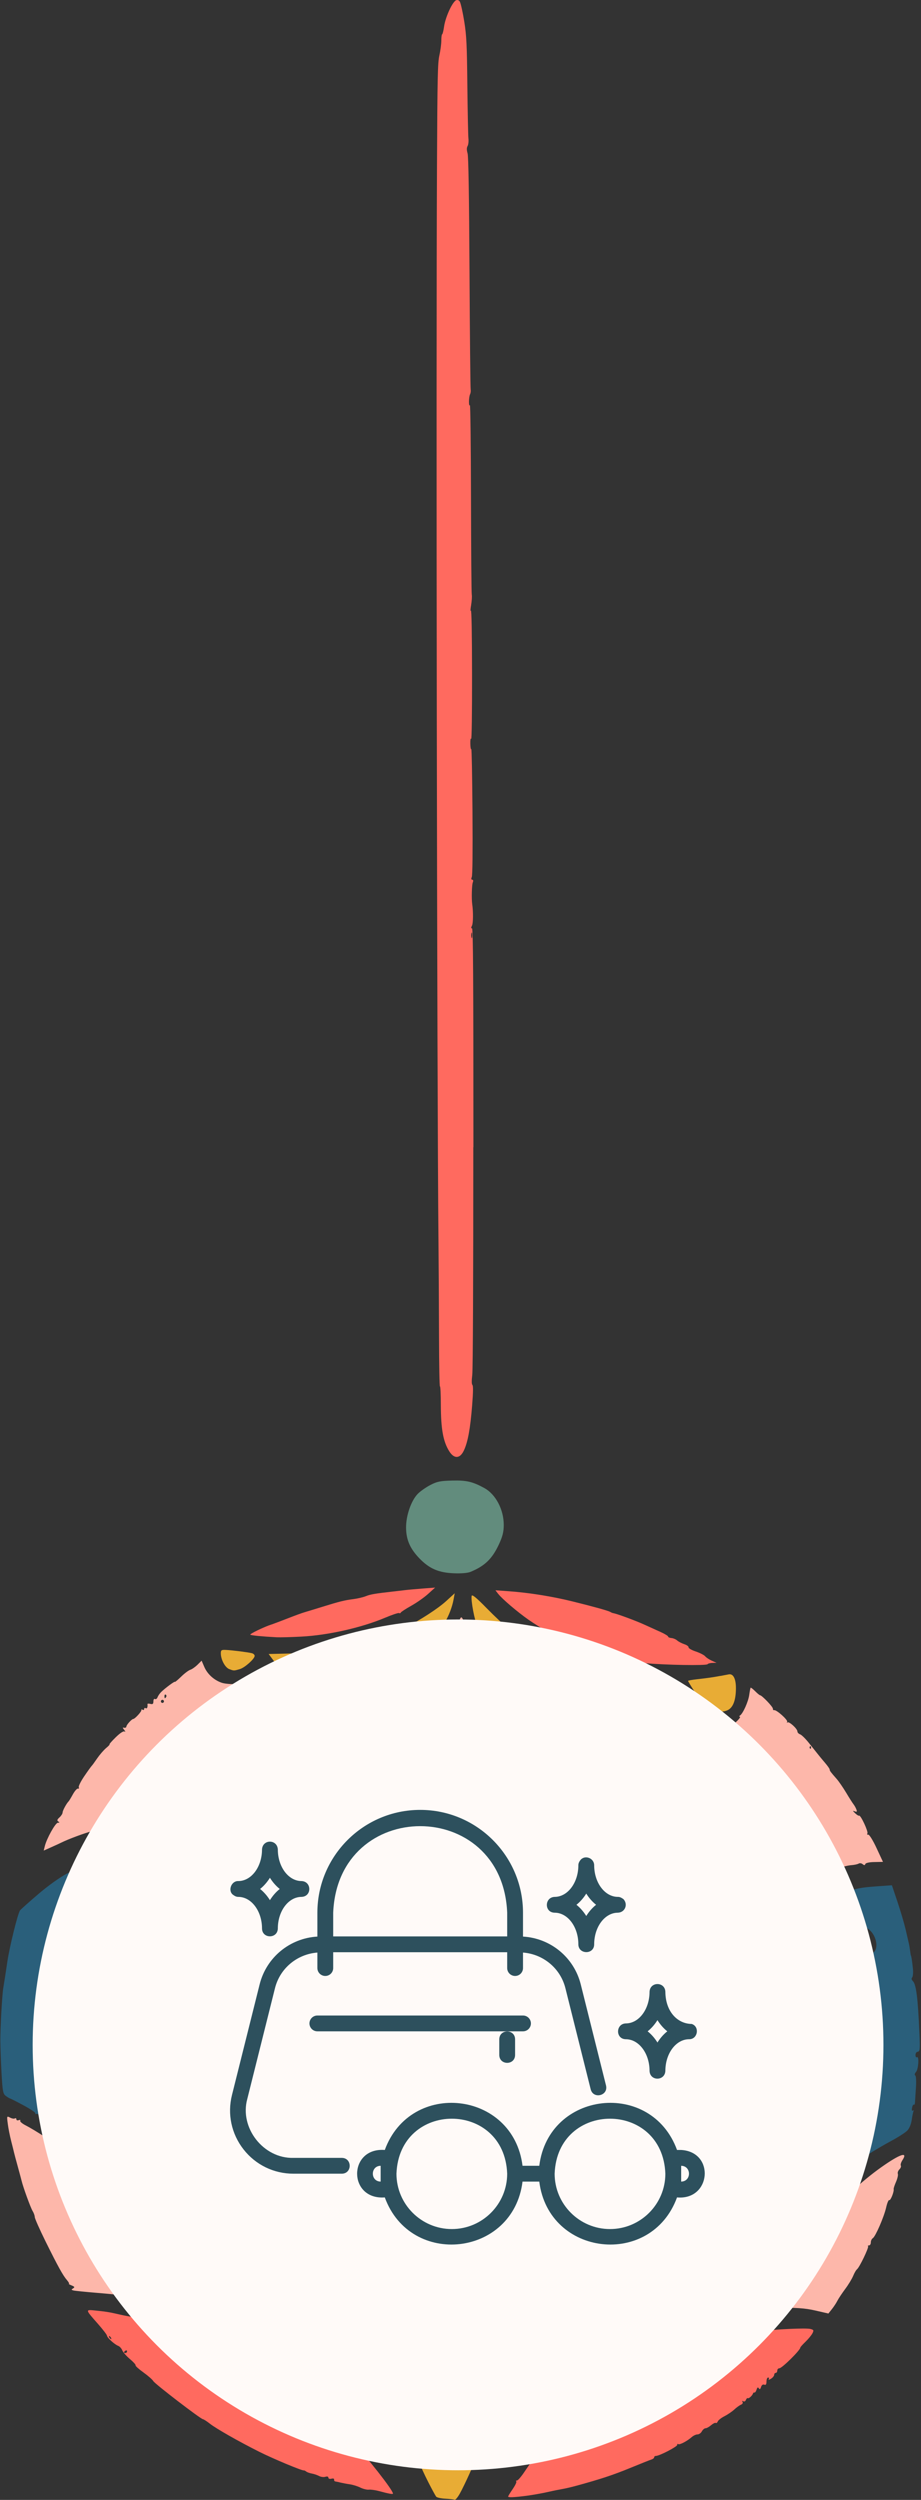 <svg xmlns="http://www.w3.org/2000/svg" width="98" height="266" viewBox="0 0 98 266" fill="none"><rect x="0" y="0" width="98" height="266" fill="#333333" stroke="none"/><g clip-path="url(#clip0_2165_1072)"><path d="M51.822 258.377C51.74 258.377 51.5 259.021 51.295 259.806C51.09 260.59 50.868 261.31 50.803 261.398C50.739 261.486 50.376 262.259 50.001 263.114C49.62 263.968 49.129 264.981 48.906 265.368C48.684 265.754 48.444 266.029 48.379 265.988C48.309 265.947 47.87 265.895 47.401 265.871C46.933 265.848 46.488 265.754 46.411 265.655C46.335 265.561 45.972 264.893 45.603 264.173C43.765 260.59 42.81 257.118 42.746 253.793C42.699 251.556 42.834 250.52 43.513 247.867C44.022 245.883 45.363 241.971 45.744 241.363C45.949 241.041 46.253 240.315 46.224 240.238C46.212 240.203 46.265 240.127 46.353 240.074C46.605 239.911 47.53 238.142 47.419 238.031C47.36 237.973 47.395 237.932 47.495 237.932C47.594 237.932 47.735 237.738 47.817 237.504C47.946 237.124 48.08 237.381 48.971 239.67C50.312 243.113 50.534 243.757 51.12 245.783C52.209 249.571 52.584 254.027 52.051 256.802C51.916 257.51 51.84 258.154 51.887 258.231C51.934 258.307 51.904 258.371 51.822 258.371V258.377ZM48.684 250.607C48.332 248.418 47.659 247.967 46.915 249.419C46.552 250.121 46.517 250.397 46.505 252.446C46.493 254.677 46.704 256.029 47.108 256.287C47.448 256.503 48.016 256.416 48.168 256.123C48.391 255.69 48.484 255.174 48.684 253.359C48.812 252.171 48.812 251.392 48.684 250.602V250.607Z" fill="#E8AC35"></path><path d="M97.668 218.318C97.521 218.318 97.416 218.458 97.416 218.657C97.416 218.856 97.486 218.95 97.568 218.897C97.82 218.739 97.732 220.174 97.469 220.466C97.328 220.624 97.293 220.777 97.387 220.835C97.48 220.894 97.51 221.462 97.457 222.199C97.41 222.896 97.363 223.593 97.357 223.739C97.352 223.892 97.299 223.985 97.234 223.944C97.176 223.909 97.088 224.055 97.047 224.278C97 224.524 97.035 224.641 97.135 224.577C97.229 224.518 97.258 224.541 97.211 224.623C97.164 224.705 97.076 225.121 97.018 225.543C96.953 226.005 96.772 226.468 96.549 226.696C96.35 226.907 95.56 227.416 94.793 227.826C94.025 228.236 92.924 228.886 92.339 229.272C90.922 230.209 88.398 232.241 87.818 232.908C87.092 233.745 86.266 234.787 86.237 234.905C86.22 234.963 85.897 235.344 85.517 235.754C85.136 236.163 84.82 236.567 84.82 236.649C84.82 236.954 84.527 236.602 83.912 235.554C83.567 234.963 83.016 234.19 82.689 233.833C82.361 233.476 82.12 233.16 82.156 233.125C82.191 233.09 81.798 232.615 81.289 232.065C80.779 231.515 80.288 231.111 80.194 231.169C80.1 231.228 80.071 231.198 80.124 231.111C80.282 230.853 78.408 229.196 76.557 227.955C74.315 226.45 73.126 225.818 72.493 225.806C71.984 225.794 71.082 226.07 70.918 226.292C70.871 226.356 70.303 226.76 69.659 227.2C68.394 228.054 65.987 230.431 64.904 231.883C64.535 232.375 63.78 233.628 63.224 234.665C62.667 235.701 62.181 236.579 62.14 236.62C62.099 236.661 62.011 236.62 61.953 236.521C61.888 236.421 61.713 236.169 61.56 235.953C59.704 233.382 59.242 232.762 59.072 232.621C58.96 232.533 58.808 232.334 58.72 232.188C58.065 231.029 52.127 225.057 50.645 224.067C50.077 223.692 49.421 223.382 49.187 223.382C48.666 223.382 46.932 224.723 45.404 226.304C44.169 227.58 43.94 227.844 41.668 230.578C38.881 233.939 38.523 234.378 37.751 235.426L37.007 236.427L36.65 235.994C36.45 235.759 36.081 235.232 35.83 234.828C35.203 233.833 32.972 231.07 32.791 231.07C32.709 231.07 32.644 230.976 32.644 230.859C32.644 230.625 31.719 229.758 31.473 229.758C31.385 229.758 31.362 229.682 31.42 229.594C31.473 229.506 31.403 229.43 31.256 229.43C31.11 229.43 31.034 229.36 31.087 229.278C31.139 229.196 30.682 228.698 30.073 228.171C28.691 226.989 26.911 225.584 26.782 225.584C26.73 225.584 26.525 225.431 26.32 225.244C25.805 224.764 24.885 224.512 24.282 224.688C23.562 224.893 22.186 226.128 20.681 227.92C19.462 229.366 18.227 231.146 16.704 233.634C16.359 234.196 16.025 234.659 15.961 234.659C15.896 234.659 15.715 234.471 15.568 234.243C15.416 234.015 15.217 233.88 15.117 233.939C15.018 234.003 14.977 233.979 15.03 233.898C15.082 233.816 14.848 233.453 14.514 233.095C13.472 231.989 10.931 229.618 10.456 229.307C10.21 229.143 9.783 228.804 9.513 228.552C8.676 227.767 4.138 224.834 3.903 224.922C3.78 224.969 3.722 224.945 3.769 224.875C3.816 224.799 3.248 224.418 2.51 224.02C1.772 223.622 1.134 223.3 1.087 223.294C1.04 223.294 0.841 223.177 0.648 223.037C0.32 222.808 0.279 222.592 0.167 220.665C0.103 219.5 0.044 217.96 0.039 217.24C0.027 215.847 0.22 212.264 0.355 211.491C0.472 210.788 0.595 210.004 0.782 208.739C1.011 207.158 1.901 203.557 2.135 203.271C2.24 203.142 3.119 202.357 4.085 201.532C5.11 200.653 6.381 199.746 7.124 199.359C7.827 198.996 9.121 198.51 9.999 198.282C11.217 197.966 11.996 197.866 13.261 197.872C15.047 197.878 16.564 198.136 17.419 198.581C17.712 198.733 18.028 198.815 18.116 198.762C18.203 198.71 18.274 198.739 18.274 198.833C18.274 198.926 18.491 199.114 18.76 199.254C19.685 199.734 21.348 201.473 22.408 203.071C22.994 203.956 23.72 204.886 24.018 205.138C25.412 206.315 26.273 206.21 27.708 204.711C29.997 202.31 31.168 201.35 33.148 200.261C33.821 199.892 34.43 199.576 34.5 199.564C34.571 199.553 34.641 199.529 34.664 199.512C34.735 199.459 35.297 199.359 36.65 199.172C37.358 199.073 38.424 199.043 39.021 199.102C40.181 199.219 42.353 199.845 43.29 200.32C43.606 200.478 44.596 201.163 45.498 201.836C46.997 202.954 48.379 204.342 49.831 206.169C50.481 206.988 51.693 207.837 52.215 207.837C52.665 207.837 53.538 206.988 54.902 205.22C56.413 203.265 57.233 202.404 58.574 201.379C59.968 200.308 61.49 199.541 62.825 199.225C63.891 198.973 65.695 198.909 66.843 199.073C68.072 199.254 70.532 200.29 71.919 201.204C73.143 202.012 74.566 203.23 74.941 203.78C75.029 203.915 75.474 204.482 75.925 205.045C76.376 205.607 77.037 206.625 77.395 207.31C77.91 208.288 78.179 208.616 78.671 208.868C79.21 209.143 79.386 209.161 79.936 208.997C80.288 208.891 80.58 208.751 80.58 208.686C80.58 208.464 84.756 204.301 85.646 203.634C86.788 202.779 88.105 202.059 89.522 201.514C91.021 200.94 91.502 200.841 93.334 200.712L94.904 200.601L95.501 202.375C95.829 203.352 96.216 204.664 96.362 205.296C96.508 205.929 96.661 206.59 96.702 206.766C96.748 206.947 96.807 207.316 96.842 207.586C96.877 207.855 96.912 208.077 96.924 208.077C96.965 208.077 97.065 208.716 97.141 209.494C97.182 209.916 97.141 210.326 97.059 210.414C96.959 210.513 96.989 210.654 97.141 210.806C97.486 211.151 97.668 212.592 97.826 216.216C97.908 218.025 97.885 218.3 97.668 218.3V218.318ZM7.165 207.264C7.06 207.328 6.978 207.41 6.978 207.451C6.978 207.586 7.124 207.521 7.241 207.334C7.312 207.217 7.288 207.187 7.171 207.264H7.165ZM7.587 205.296C7.546 205.255 7.464 205.331 7.411 205.472C7.3 205.759 7.394 205.812 7.558 205.548C7.616 205.454 7.628 205.337 7.587 205.296ZM7.809 202.785C7.716 202.785 7.634 202.861 7.634 202.949C7.634 203.036 7.669 203.112 7.704 203.112C7.739 203.112 7.821 203.036 7.88 202.949C7.938 202.861 7.903 202.785 7.809 202.785ZM8.869 211.83C8.764 213.435 9.01 216.959 9.267 217.516C9.373 217.75 9.701 218.054 9.988 218.195C10.421 218.4 10.597 218.411 10.995 218.242C11.838 217.884 11.967 217.404 11.961 214.57C11.961 212.767 11.867 211.614 11.662 210.63C11.498 209.863 11.253 209.114 11.112 208.956C10.825 208.639 10.228 208.581 9.771 208.827C9.355 209.049 8.969 210.343 8.875 211.83H8.869ZM9.882 199.254C9.835 199.207 9.759 199.324 9.713 199.506C9.666 199.687 9.66 199.84 9.695 199.84C9.812 199.84 9.97 199.342 9.876 199.254H9.882ZM10.568 198.411C10.392 198.399 10.251 198.411 10.251 198.44C10.251 198.563 10.737 198.669 10.808 198.557C10.848 198.487 10.743 198.423 10.568 198.411ZM12.81 202.187C12.236 201.696 11.387 201.543 10.796 201.824C10.538 201.947 10.187 202.31 10.017 202.638C9.736 203.159 9.724 203.312 9.9 203.903C10.058 204.43 10.239 204.646 10.743 204.904C11.095 205.086 11.481 205.226 11.592 205.22C11.996 205.203 12.459 204.939 12.869 204.5C13.191 204.155 13.273 203.897 13.261 203.312C13.249 202.714 13.156 202.486 12.81 202.187ZM33.23 229.764C33.288 229.852 33.37 229.928 33.411 229.928C33.452 229.928 33.446 229.852 33.394 229.764C33.335 229.676 33.253 229.6 33.212 229.6C33.171 229.6 33.177 229.676 33.23 229.764ZM33.774 228.558C33.745 228.54 33.569 228.417 33.388 228.283C33.072 228.054 33.072 228.054 33.347 228.382C33.505 228.57 33.587 228.769 33.523 228.827C33.464 228.886 33.458 228.938 33.511 228.938C33.628 228.938 33.85 228.605 33.769 228.552L33.774 228.558ZM33.932 229.436C33.845 229.436 33.891 229.547 34.026 229.688C34.161 229.823 34.237 230.045 34.184 230.18C34.132 230.314 34.132 230.42 34.172 230.42C34.214 230.42 34.301 230.303 34.354 230.156C34.459 229.881 34.196 229.442 33.927 229.442L33.932 229.436ZM35.49 231.831C35.549 231.889 35.601 231.842 35.601 231.719C35.601 231.597 35.554 231.55 35.49 231.608C35.431 231.667 35.431 231.766 35.49 231.825V231.831ZM35.461 218.692C35.566 219.073 35.66 219.471 35.672 219.588C35.678 219.699 35.906 219.939 36.175 220.121C36.731 220.49 36.913 220.525 36.913 220.273C36.913 220.179 36.989 220.15 37.089 220.209C37.3 220.338 37.85 219.863 38.143 219.301C38.26 219.073 38.406 218.634 38.465 218.318C38.635 217.416 38.881 214.172 38.799 213.903C38.758 213.768 38.711 213.288 38.705 212.837C38.676 211.567 38.43 210.806 37.985 210.601C37.364 210.32 36.796 210.56 36.445 211.257C36.029 212.076 35.566 213.868 35.66 214.336C35.701 214.541 35.666 214.729 35.59 214.752C35.349 214.834 35.262 217.931 35.472 218.686L35.461 218.692ZM35.121 230.601C34.899 230.186 34.799 230.156 34.852 230.531C34.875 230.683 34.986 230.841 35.098 230.876C35.256 230.929 35.262 230.871 35.121 230.601ZM39.753 205.449C39.601 204.494 39.25 203.961 38.547 203.598C37.346 202.989 36.017 203.282 35.502 204.278C35.314 204.646 35.256 205.074 35.309 205.771C35.373 206.649 35.443 206.807 35.976 207.299C36.497 207.779 36.685 207.849 37.434 207.843C37.955 207.843 38.471 207.726 38.746 207.562C39.25 207.252 39.765 206.309 39.589 206.022C39.519 205.905 39.548 205.882 39.665 205.952C39.8 206.034 39.829 205.899 39.753 205.449ZM56.097 212.322C56.038 212.381 56.085 212.433 56.208 212.433C56.331 212.433 56.378 212.387 56.319 212.322C56.261 212.264 56.161 212.264 56.103 212.322H56.097ZM56.366 210.548C56.279 210.601 56.202 210.753 56.202 210.888C56.202 211.022 56.279 211.122 56.366 211.122C56.454 211.122 56.53 210.97 56.53 210.782C56.53 210.595 56.454 210.49 56.366 210.548ZM56.577 212.328C56.524 212.381 56.618 212.422 56.794 212.416C56.987 212.41 57.022 212.369 56.893 212.316C56.776 212.27 56.636 212.275 56.577 212.328ZM57.104 211.122C57.046 211.034 56.964 210.958 56.923 210.958C56.882 210.958 56.888 211.034 56.94 211.122C56.993 211.21 57.081 211.286 57.122 211.286C57.163 211.286 57.157 211.21 57.104 211.122ZM63.833 219.29C63.95 219.612 64.043 220.021 64.049 220.203C64.049 220.384 64.172 220.701 64.313 220.9C64.658 221.391 65.291 221.362 65.777 220.835C66.579 219.969 67.217 216.708 67.135 213.868C67.088 212.182 67.041 211.924 66.755 211.707C66.233 211.315 65.706 211.403 65.121 211.988C64.348 212.761 63.891 214.336 63.745 216.754C63.657 218.183 63.68 218.862 63.833 219.29ZM65.332 204.254C64.875 204.254 64.594 204.383 64.16 204.787C63.452 205.46 63.153 206.42 63.423 207.211C63.622 207.802 64.225 208.493 64.822 208.803C65.021 208.909 65.396 208.991 65.66 208.991C66.597 208.991 67.656 207.72 67.656 206.602C67.656 205.372 66.55 204.254 65.338 204.248L65.332 204.254ZM83.075 220.976C83.034 221.134 83.034 221.356 83.075 221.468C83.122 221.579 83.157 221.45 83.151 221.181C83.151 220.911 83.11 220.818 83.069 220.982L83.075 220.976ZM83.245 213.136C83.186 213.195 83.186 213.294 83.245 213.353C83.303 213.411 83.356 213.364 83.356 213.241C83.356 213.118 83.309 213.072 83.245 213.13V213.136ZM83.502 216.403C83.385 216.204 83.251 216.075 83.21 216.122C83.169 216.163 83.262 216.327 83.426 216.485C83.707 216.754 83.713 216.749 83.502 216.409V216.403ZM92.497 205.331C91.689 204.646 90.623 204.84 90.061 205.765C89.563 206.579 89.633 207.152 90.319 207.791C90.74 208.189 91.045 208.335 91.425 208.329C92.204 208.312 93.001 207.902 93.176 207.428C93.411 206.807 93.094 205.835 92.497 205.331ZM93.088 212.867C92.966 212.164 92.778 211.485 92.667 211.356C92.374 211.005 91.607 211.069 91.127 211.491C90.612 211.936 90.313 213.013 90.055 215.373C89.95 216.315 89.844 217.234 89.809 217.416C89.78 217.597 89.751 218.136 89.745 218.61C89.739 219.202 89.674 219.442 89.552 219.366C89.452 219.307 89.487 219.436 89.633 219.653C89.78 219.875 89.862 220.086 89.827 220.127C89.786 220.168 89.716 220.759 89.669 221.444C89.593 222.533 89.622 222.744 89.915 223.119C90.096 223.353 90.395 223.546 90.57 223.546C91.01 223.546 91.654 222.873 92.029 222.012C92.356 221.274 92.907 219.102 93.094 217.826C93.311 216.339 93.305 214.114 93.088 212.873V212.867Z" fill="#2A5F7B"></path><path d="M50.363 122.075C50.363 136.121 50.322 145.734 50.252 146.296C50.175 146.94 50.181 147.274 50.269 147.368C50.357 147.462 50.351 148.094 50.24 149.523C50.041 152.04 49.777 153.469 49.35 154.359C48.934 155.225 48.313 155.249 47.792 154.405C47.16 153.387 46.92 152.069 46.908 149.546C46.908 148.346 46.861 147.432 46.814 147.526C46.767 147.62 46.721 145.225 46.715 142.216C46.709 139.2 46.679 134.569 46.656 131.923C46.498 115.324 46.393 39.404 46.498 17.53C46.545 8.068 46.574 6.686 46.756 5.878C46.867 5.375 46.961 4.666 46.961 4.303C46.961 3.94 47.002 3.648 47.048 3.648C47.095 3.648 47.189 3.279 47.253 2.822C47.388 1.885 48.038 0.404 48.466 0.064C48.624 -0.059 48.84 -3.06626e-05 48.94 0.199C49.039 0.398 49.25 1.352 49.403 2.313C49.643 3.817 49.684 4.754 49.73 9.128C49.76 11.915 49.812 14.432 49.842 14.725C49.877 15.012 49.842 15.375 49.76 15.527C49.648 15.738 49.648 15.931 49.754 16.323C49.848 16.681 49.912 20.609 49.959 29.005C49.994 35.697 50.053 41.295 50.082 41.447C50.111 41.599 50.082 41.827 50.017 41.956C49.953 42.085 49.9 42.436 49.9 42.747C49.9 43.057 49.947 43.215 50 43.11C50.053 43.004 50.105 47.425 50.117 52.934C50.129 58.444 50.164 63.098 50.199 63.28C50.234 63.461 50.199 63.959 50.129 64.398C50.053 64.831 50.047 65.089 50.105 64.972C50.175 64.831 50.222 67.355 50.228 71.787C50.234 75.862 50.193 78.737 50.135 78.62C50.076 78.508 50.035 78.737 50.047 79.135C50.058 79.533 50.099 79.785 50.146 79.703C50.193 79.615 50.246 82.583 50.275 86.301C50.304 90.751 50.281 93.146 50.199 93.327C50.123 93.497 50.14 93.602 50.252 93.608C50.357 93.614 50.38 93.725 50.31 93.889C50.205 94.123 50.164 95.634 50.246 96.196C50.363 96.998 50.351 98.234 50.228 98.479C50.117 98.708 50.111 98.778 50.228 98.784C50.34 98.784 50.375 103.977 50.375 122.075H50.363ZM50.17 99.282C50.129 99.416 50.129 99.639 50.17 99.773C50.211 99.908 50.246 99.797 50.246 99.528C50.246 99.258 50.211 99.147 50.17 99.282Z" fill="#FF6A5F"></path><path d="M53.016 169.605L52.717 169.213L54.175 169.318C56.301 169.47 58.807 169.874 60.951 170.407C63.299 170.987 64.745 171.396 64.956 171.525C65.044 171.584 65.19 171.642 65.284 171.654C65.665 171.718 67.65 172.45 68.557 172.866C69.096 173.112 69.887 173.469 70.314 173.662C70.742 173.856 71.093 174.072 71.093 174.142C71.093 174.213 71.251 174.277 71.439 174.295C71.626 174.306 71.907 174.423 72.053 174.552C72.2 174.681 72.539 174.857 72.815 174.95C73.084 175.038 73.289 175.19 73.266 175.284C73.248 175.378 73.588 175.577 74.027 175.723C74.466 175.87 74.923 176.104 75.034 176.238C75.145 176.373 75.467 176.584 75.743 176.707L76.246 176.929L75.807 176.941C75.567 176.947 75.333 177.011 75.292 177.076C75.186 177.246 70.753 177.169 68.552 176.959C67.556 176.865 66.01 176.601 65.12 176.367C63.574 175.969 61.548 175.296 60.91 174.962C60.752 174.88 60.547 174.851 60.459 174.909C60.371 174.962 60.301 174.927 60.301 174.833C60.301 174.74 60.23 174.658 60.142 174.658C59.932 174.658 57.414 173.165 56.242 172.351C55.071 171.531 53.414 170.12 53.022 169.605H53.016Z" fill="#FF6A5F"></path><path d="M28.895 172.854C29.118 172.778 29.891 172.485 30.611 172.204C31.331 171.923 32.14 171.625 32.409 171.549C32.678 171.473 33.527 171.209 34.289 170.975C36.098 170.413 36.654 170.272 37.627 170.149C38.072 170.091 38.657 169.95 38.932 169.839C39.401 169.646 39.934 169.558 41.808 169.347C42.212 169.3 42.803 169.236 43.114 169.195C43.43 169.154 44.273 169.084 44.993 169.025L46.299 168.926L45.561 169.593C45.157 169.962 44.349 170.53 43.764 170.858C43.178 171.186 42.674 171.514 42.645 171.584C42.616 171.66 42.534 171.683 42.464 171.637C42.393 171.596 41.737 171.812 41.005 172.122C38.464 173.194 34.921 173.996 32.069 174.142C30.992 174.201 29.815 174.23 29.452 174.213C27.882 174.131 26.717 174.019 26.635 173.937C26.553 173.856 28.064 173.124 28.878 172.854H28.895Z" fill="#FF6A5F"></path><path d="M48.273 167.403C46.68 167.339 45.702 166.917 44.666 165.858C43.641 164.804 43.219 163.855 43.208 162.556C43.196 161.262 43.758 159.652 44.467 158.937C44.736 158.668 45.328 158.252 45.79 158.012C46.493 157.643 46.868 157.567 48.121 157.538C49.626 157.497 50.293 157.655 51.535 158.334C52.747 158.996 53.608 160.635 53.602 162.263C53.602 163.006 53.473 163.498 53.087 164.33C52.366 165.875 51.587 166.625 50.059 167.257C49.766 167.38 49.046 167.439 48.261 167.403H48.273Z" fill="#628C7D"></path><path d="M52.63 174.605C51.658 174.541 51.371 174.301 50.809 173.094C50.492 172.415 50.094 170.302 50.188 169.81C50.223 169.617 50.703 170.009 51.792 171.127C52.647 172 53.695 172.983 54.129 173.311L54.908 173.908L54.211 174.283C53.672 174.576 53.315 174.646 52.636 174.599L52.63 174.605Z" fill="#E8AC35"></path><path d="M76.65 178.329C76.966 178.27 77.37 178.194 77.552 178.159C78.032 178.071 78.319 178.645 78.307 179.687C78.295 180.887 78.02 181.637 77.493 181.935C76.89 182.275 75.941 182.134 75.233 181.596C74.911 181.35 74.325 180.653 73.933 180.038C73.534 179.429 73.212 178.897 73.212 178.856C73.212 178.815 73.634 178.739 74.155 178.68C75.268 178.557 75.871 178.469 76.65 178.323V178.329Z" fill="#E8AC35"></path><path d="M68.224 181.35C66.59 181.362 65.618 180.729 64.81 179.125C64.441 178.399 64.47 178.2 64.915 178.329C65.419 178.475 66.35 178.563 69.096 178.733C70.385 178.815 71.468 178.908 71.503 178.943C71.667 179.107 70.549 180.483 69.916 180.887C69.348 181.25 69.014 181.344 68.23 181.35H68.224Z" fill="#E8AC35"></path><path d="M24.399 177.603C23.948 177.433 23.497 176.59 23.497 175.916C23.497 175.583 23.573 175.536 24.03 175.559C24.75 175.594 26.454 175.811 26.811 175.911C26.97 175.952 27.098 176.08 27.098 176.192C27.098 176.508 26.056 177.439 25.529 177.597C24.885 177.79 24.891 177.79 24.405 177.603H24.399Z" fill="#E8AC35"></path><path d="M58.995 179.142C58.375 179.002 57.397 178.229 57.051 177.603C56.647 176.871 56.161 175.384 56.231 175.091C56.272 174.927 56.671 175.085 57.672 175.665C59.054 176.461 60.483 177.082 61.267 177.222C61.49 177.263 61.771 177.392 61.894 177.509C62.07 177.685 61.97 177.808 61.32 178.229C60.887 178.504 60.272 178.85 59.962 178.984C59.645 179.125 59.212 179.195 58.99 179.148L58.995 179.142Z" fill="#E8AC35"></path><path d="M44.596 174.324C43.928 174.324 43.53 174.23 43.056 173.937L42.412 173.545L43.138 173.182C44.701 172.392 46.599 171.162 47.471 170.366L48.385 169.529L48.267 170.173C47.969 171.818 46.874 173.715 46.007 174.096C45.726 174.219 45.088 174.318 44.596 174.324Z" fill="#E8AC35"></path><path d="M33.779 175.911C33.89 175.981 33.17 177.029 32.708 177.468C32.456 177.708 32.063 177.983 31.835 178.071C31.612 178.159 31.197 178.241 30.91 178.241C30.359 178.253 30.125 178.053 29.153 176.754L28.585 175.993L31.15 175.934C32.561 175.899 33.738 175.893 33.773 175.911H33.779Z" fill="#E8AC35"></path><path d="M37.275 177.023C36.543 176.801 35.437 176.063 35.437 175.794C35.437 175.712 35.6 175.606 35.805 175.559C36.01 175.512 36.666 175.366 37.269 175.231C37.873 175.097 38.792 174.839 39.307 174.658C39.828 174.476 40.344 174.324 40.461 174.324C40.765 174.324 40.718 174.775 40.326 175.589C39.951 176.356 39.541 176.695 38.593 177.023C38.101 177.193 37.855 177.193 37.281 177.017L37.275 177.023Z" fill="#E8AC35"></path><path d="M91.209 241.45C91.109 241.509 90.922 241.825 90.787 242.153C90.652 242.481 90.266 243.119 89.926 243.57C89.592 244.021 89.218 244.583 89.1 244.817C88.983 245.051 88.72 245.449 88.515 245.707L88.146 246.169L86.77 245.853C85.657 245.596 84.79 245.537 82.208 245.543C79.585 245.543 78.671 245.613 77.078 245.924C75.245 246.275 72.71 246.931 71.984 247.241C71.802 247.317 71.433 247.475 71.164 247.592C70.894 247.709 70.613 247.791 70.543 247.774C70.256 247.703 66.268 249.46 64.599 250.391C63.621 250.935 62.784 251.427 62.737 251.486C62.69 251.544 62.439 251.702 62.181 251.837C61.917 251.972 61.49 252.282 61.232 252.522C60.975 252.762 60.705 252.967 60.647 252.979C60.418 253.008 58.544 254.63 57.49 255.713C56.893 256.328 56.038 257.341 55.587 257.973C54.451 259.56 53.397 261.316 53.491 261.468C53.532 261.539 53.473 261.591 53.362 261.591C53.21 261.591 53.28 261.17 53.608 260.069C53.854 259.232 54.182 257.973 54.334 257.276C54.697 255.578 54.697 251.948 54.334 249.876C54.047 248.23 53.303 245.174 53.128 244.887C53.069 244.794 52.999 244.577 52.97 244.401C52.94 244.226 52.841 243.991 52.741 243.868C52.642 243.751 52.601 243.652 52.653 243.652C52.765 243.652 52.15 242.106 51.225 240.057C50.838 239.202 50.288 237.949 50.001 237.276C49.714 236.603 49.28 235.754 49.029 235.396C48.701 234.916 48.449 234.729 48.086 234.694C47.67 234.653 47.489 234.77 46.926 235.437C46.557 235.871 45.984 236.772 45.65 237.44C45.316 238.107 44.865 238.927 44.648 239.272C44.432 239.612 44.256 239.998 44.256 240.127C44.256 240.256 44.197 240.385 44.121 240.414C43.934 240.49 42.921 242.902 42.212 244.963C41.24 247.797 40.52 251.269 40.491 253.301C40.462 255.385 40.514 256.357 40.748 257.838C40.895 258.757 40.983 259.595 40.953 259.688C40.924 259.782 40.444 259.29 39.888 258.588C37.803 255.953 34.471 252.85 31.771 251.035C29.81 249.717 28.896 249.22 26.267 248.031C23.62 246.837 17.852 244.963 16.125 244.735C15.808 244.694 15.182 244.583 14.737 244.495C14.286 244.407 13.811 244.331 13.671 244.331C13.536 244.331 13.261 244.296 13.062 244.249C12.863 244.202 11.651 244.079 10.362 243.974C9.08 243.868 7.92 243.751 7.786 243.71C7.575 243.646 7.575 243.617 7.786 243.488C7.973 243.371 7.944 243.312 7.616 243.178C7.393 243.09 7.265 243.014 7.335 243.008C7.399 243.008 7.311 242.832 7.136 242.627C6.697 242.124 6.175 241.175 4.84 238.482C4.214 237.211 3.698 236.052 3.698 235.9C3.698 235.748 3.593 235.461 3.47 235.262C3.265 234.94 2.457 232.721 2.299 232.047C2.264 231.907 2.088 231.239 1.901 230.566C1.713 229.893 1.532 229.208 1.496 229.05C1.461 228.892 1.321 228.33 1.186 227.803C1.051 227.276 0.887 226.456 0.829 225.988C0.718 225.15 0.724 225.139 1.069 225.32C1.262 225.425 1.496 225.466 1.584 225.408C1.672 225.355 1.742 225.396 1.742 225.502C1.742 225.607 1.854 225.648 1.994 225.595C2.135 225.543 2.205 225.566 2.152 225.654C2.1 225.742 2.369 225.97 2.755 226.163C3.142 226.356 4.067 226.913 4.811 227.399C5.555 227.885 6.205 228.277 6.251 228.277C6.298 228.277 6.644 228.517 7.019 228.81C9.706 230.9 13.278 234.313 14.52 235.988C15.205 236.907 15.434 237.106 15.808 237.106C16.394 237.106 17.155 236.462 17.717 235.496C17.963 235.08 18.707 233.927 19.375 232.937C21.02 230.502 22.706 228.376 24.258 226.772C24.756 226.257 24.885 226.198 25.131 226.368C25.716 226.778 28.305 229.032 28.873 229.623C29.195 229.963 29.552 230.238 29.657 230.238C29.763 230.238 29.857 230.314 29.857 230.414C29.857 230.513 30.143 230.894 30.489 231.275C31.918 232.82 32.304 233.277 32.31 233.4C32.31 233.476 32.404 233.482 32.515 233.417C32.626 233.353 32.667 233.359 32.603 233.429C32.538 233.499 33.054 234.302 33.745 235.215C34.436 236.128 35.109 237.071 35.232 237.311C35.355 237.551 35.537 237.732 35.636 237.715C35.73 237.697 35.812 237.826 35.818 238.002C35.83 238.4 36.813 239.091 37.188 238.956C37.662 238.786 37.903 238.54 38.886 237.194C39.413 236.474 39.894 235.812 39.964 235.724C40.871 234.524 41.281 233.868 41.182 233.775C41.117 233.71 41.141 233.681 41.24 233.71C41.387 233.757 42.845 232.194 43.354 231.438C43.442 231.304 43.741 230.964 44.01 230.683C44.279 230.402 44.871 229.735 45.316 229.208C45.767 228.681 46.376 228.025 46.669 227.744C46.962 227.463 47.166 227.147 47.126 227.03C47.079 226.913 47.155 226.813 47.295 226.813C47.436 226.813 47.916 226.444 48.373 225.993C48.824 225.543 49.228 225.174 49.269 225.174C49.31 225.174 50.053 225.788 50.926 226.544C52.8 228.166 55.048 230.467 56.542 232.287C57.783 233.804 59.956 236.714 59.956 236.866C59.956 236.925 59.874 236.919 59.768 236.854C59.651 236.784 59.622 236.807 59.698 236.93C59.763 237.036 59.88 237.083 59.95 237.036C60.026 236.989 60.313 237.311 60.594 237.744C61.472 239.114 62.046 239.436 62.597 238.886C62.761 238.722 62.895 238.517 62.895 238.435C62.895 238.277 64.828 235.478 66.403 233.353C67.281 232.17 69.635 229.635 70.678 228.757C70.953 228.523 71.515 228.136 71.925 227.896L72.663 227.463L74.97 229.178C76.241 230.121 77.916 231.538 78.695 232.328C80.252 233.915 81.886 235.941 82.6 237.194C83.239 238.3 83.941 238.921 84.574 238.921C85.206 238.921 85.669 238.499 87.525 236.403C89.909 233.716 92.017 231.79 94.213 230.297C95.905 229.149 96.596 228.974 96.028 229.846C95.876 230.074 95.799 230.338 95.852 230.426C95.905 230.513 95.841 230.695 95.7 230.835C95.565 230.97 95.489 231.181 95.536 231.304C95.583 231.427 95.495 231.807 95.343 232.159C95.191 232.504 95.073 232.855 95.091 232.931C95.15 233.201 94.757 234.184 94.623 234.102C94.546 234.056 94.4 234.407 94.295 234.875C94.06 235.906 93.159 237.973 92.872 238.154C92.754 238.224 92.661 238.429 92.661 238.605C92.661 238.781 92.573 238.921 92.468 238.921C92.362 238.921 92.315 238.962 92.368 239.015C92.479 239.126 91.431 241.304 91.191 241.456L91.209 241.45ZM12.265 233.903C12.207 233.962 12.207 234.061 12.265 234.12C12.324 234.179 12.377 234.132 12.377 234.009C12.377 233.886 12.33 233.839 12.265 233.898V233.903ZM23.573 231.626C23.169 232.241 23.321 232.879 23.971 233.312C24.276 233.517 24.703 233.687 24.92 233.687C25.517 233.687 26.115 232.996 26.115 232.305C26.115 230.929 24.346 230.455 23.579 231.626H23.573ZM39.39 251.726C38.693 251.216 38.424 251.169 38.33 251.521C38.283 251.696 38.318 251.837 38.406 251.837C38.494 251.837 38.517 251.907 38.465 252.001C38.406 252.095 38.476 252.118 38.623 252.065C38.816 251.989 38.834 251.913 38.699 251.749C38.553 251.573 38.593 251.568 38.939 251.726C39.167 251.831 39.361 252.007 39.361 252.118C39.361 252.411 39.642 252.522 39.741 252.27C39.788 252.147 39.63 251.907 39.39 251.732V251.726ZM50.645 230.25C50.557 230.115 50.487 230.063 50.481 230.139C50.481 230.215 50.364 230.156 50.223 230.016C49.96 229.752 48.906 229.67 48.584 229.881C48.303 230.068 48.027 230.677 48.027 231.105C48.027 231.561 48.543 232.164 49.117 232.381C49.339 232.463 49.585 232.533 49.661 232.533C49.737 232.533 50.03 232.34 50.305 232.112C50.698 231.778 50.809 231.561 50.809 231.087C50.809 230.759 50.733 230.379 50.645 230.244V230.25ZM56.606 243.939C56.548 243.775 56.454 243.687 56.401 243.74C56.349 243.792 56.401 243.921 56.512 244.032C56.676 244.19 56.694 244.173 56.606 243.939ZM66.93 237.258C67 237.141 66.977 237.112 66.86 237.188C66.754 237.252 66.672 237.334 66.672 237.375C66.672 237.51 66.819 237.446 66.936 237.258H66.93ZM66.344 237.211C66.344 237.346 66.491 237.282 66.608 237.094C66.678 236.977 66.655 236.948 66.538 237.024C66.432 237.088 66.35 237.17 66.35 237.211H66.344ZM66.596 236.409C66.438 236.351 66.391 236.398 66.45 236.556C66.555 236.831 66.614 236.848 66.743 236.643C66.79 236.562 66.725 236.456 66.596 236.409ZM67.217 236.21C67.117 235.953 66.836 235.882 66.836 236.117C66.836 236.199 66.942 236.304 67.071 236.351C67.229 236.409 67.275 236.362 67.217 236.204V236.21ZM73.541 232.873C73.067 232.621 72.118 232.674 71.82 232.978C71.673 233.125 71.48 233.429 71.392 233.652C71.275 233.956 71.304 234.161 71.509 234.471C71.662 234.7 71.966 235.057 72.195 235.268C72.423 235.478 72.768 235.648 72.973 235.648C73.348 235.648 74.191 234.817 74.191 234.448C74.191 233.921 73.817 233.013 73.541 232.867V232.873Z" fill="#FDB7AA"></path><path d="M19.151 247.61C19.215 247.668 19.262 247.774 19.251 247.844C19.227 247.979 20.96 248.558 21.4 248.564C21.552 248.564 21.698 248.623 21.728 248.693C21.757 248.763 22.337 249.033 23.01 249.29C23.683 249.548 24.679 249.975 25.218 250.239C26.166 250.701 30.775 253.687 31.103 254.056C31.191 254.156 31.817 254.683 32.491 255.227C33.832 256.304 36.25 258.512 37.374 259.683C39.014 261.392 41.813 264.952 41.813 265.327C41.813 265.426 41.403 265.35 40.261 265.046C39.904 264.952 39.442 264.888 39.237 264.911C39.032 264.934 38.628 264.829 38.341 264.689C38.048 264.542 37.55 264.39 37.24 264.343C36.924 264.302 36.484 264.214 36.256 264.162C36.033 264.103 35.776 264.05 35.682 264.039C35.594 264.027 35.536 263.939 35.553 263.84C35.571 263.734 35.454 263.693 35.266 263.746C35.079 263.793 34.944 263.746 34.944 263.635C34.944 263.518 34.821 263.482 34.622 263.541C34.447 263.6 34.142 263.559 33.955 263.459C33.761 263.359 33.416 263.237 33.176 263.196C32.942 263.155 32.672 263.055 32.579 262.979C32.485 262.903 32.374 262.85 32.327 262.862C32.157 262.914 29.059 261.621 27.578 260.877C25.323 259.741 23.01 258.424 22.325 257.885C21.997 257.628 21.669 257.417 21.599 257.417C21.376 257.417 16.469 253.652 16.311 253.359C16.229 253.207 15.755 252.791 15.257 252.434C14.759 252.077 14.384 251.737 14.425 251.679C14.46 251.62 14.191 251.322 13.828 251.017C13.465 250.713 13.096 250.297 13.014 250.092C12.932 249.887 12.739 249.671 12.581 249.612C12.194 249.466 11.386 248.734 11.386 248.529C11.386 248.441 10.959 247.879 10.438 247.288C9.044 245.707 9.05 245.742 10.18 245.853C11.164 245.953 11.65 246.023 12.37 246.193C13.617 246.486 14.261 246.579 14.396 246.497C14.478 246.445 14.496 246.486 14.437 246.585C14.373 246.691 14.449 246.767 14.619 246.767C15.017 246.767 15.515 246.866 15.807 246.989C16.112 247.118 17.558 247.493 18.378 247.657C18.489 247.68 18.63 247.75 18.694 247.809C18.759 247.873 18.911 247.92 19.034 247.92C19.169 247.92 19.215 247.838 19.145 247.715C19.081 247.604 19.081 247.557 19.145 247.621L19.151 247.61ZM11.802 248.728C11.749 248.64 11.661 248.564 11.62 248.564C11.579 248.564 11.585 248.64 11.638 248.728C11.697 248.816 11.778 248.892 11.819 248.892C11.861 248.892 11.855 248.816 11.802 248.728ZM13.354 250.122C13.266 250.18 13.19 250.256 13.19 250.297C13.19 250.338 13.266 250.367 13.354 250.367C13.442 250.367 13.518 250.291 13.518 250.192C13.518 250.092 13.442 250.063 13.354 250.122Z" fill="#FF6A5F"></path><path d="M78.847 255.871C78.694 255.93 78.378 256.158 78.144 256.375C77.904 256.597 77.435 256.919 77.09 257.095C76.75 257.27 76.428 257.516 76.375 257.651C76.323 257.78 76.229 257.856 76.159 257.809C76.088 257.768 75.866 257.879 75.661 258.055C75.456 258.231 75.192 258.377 75.075 258.377C74.958 258.377 74.783 258.523 74.683 258.705C74.589 258.886 74.379 259.033 74.215 259.033C74.051 259.033 73.781 259.161 73.6 259.32C73.114 259.753 72.282 260.18 72.165 260.063C72.106 260.005 72.06 260.046 72.06 260.151C72.06 260.338 70.162 261.322 69.793 261.322C69.688 261.322 69.606 261.386 69.606 261.468C69.606 261.55 69.477 261.656 69.319 261.702C69.161 261.749 68.142 262.159 67.053 262.604C65.226 263.354 63.914 263.787 61.349 264.489C60.81 264.636 60.16 264.788 59.909 264.829C59.657 264.87 58.919 265.016 58.275 265.163C57.625 265.309 56.618 265.485 56.032 265.561C54.662 265.737 54.07 265.76 54.07 265.643C54.07 265.59 54.287 265.233 54.556 264.847C54.82 264.46 54.995 264.097 54.937 264.039C54.878 263.98 54.914 263.933 55.013 263.933C55.113 263.933 55.476 263.512 55.821 262.991C57.367 260.69 58.509 259.302 60.365 257.458C62.643 255.192 64.763 253.699 67.884 252.159C69.676 251.275 73.822 249.595 74.584 249.448C74.753 249.413 75.122 249.314 75.403 249.22C76.44 248.88 79.549 248.207 80.738 248.061C82.571 247.838 85.757 247.692 86.225 247.809C86.588 247.902 86.611 247.955 86.448 248.277C86.342 248.476 86.014 248.88 85.71 249.173C85.405 249.466 85.159 249.741 85.159 249.788C85.171 250.057 83.209 251.995 82.928 251.995C82.805 251.995 82.706 252.106 82.706 252.241C82.706 252.376 82.629 252.487 82.542 252.487C82.454 252.487 82.378 252.581 82.378 252.692C82.378 252.803 82.225 252.996 82.032 253.113C81.845 253.23 81.739 253.248 81.798 253.154C81.856 253.061 81.827 252.979 81.734 252.979C81.64 252.979 81.558 253.172 81.558 253.406C81.558 253.711 81.487 253.804 81.324 253.74C81.177 253.681 81.043 253.781 80.978 253.992C80.902 254.237 80.832 254.273 80.744 254.126C80.65 253.98 80.586 254.015 80.504 254.267C80.445 254.454 80.346 254.595 80.281 254.577C80.217 254.554 80.152 254.595 80.129 254.665C80.065 254.893 79.678 255.245 79.573 255.174C79.514 255.139 79.42 255.227 79.368 255.367C79.315 255.508 79.186 255.572 79.081 255.502C78.964 255.432 78.934 255.455 79.01 255.572C79.075 255.678 79.01 255.807 78.852 255.865L78.847 255.871Z" fill="#FF6A5F"></path><path d="M25.817 199.588C25.741 198.229 26.092 194.758 26.449 193.352C26.613 192.708 26.912 191.865 27.111 191.473C27.468 190.776 27.474 190.77 27.626 191.174C27.714 191.397 27.743 192.281 27.696 193.136C27.562 195.472 26.918 198.265 26.092 200.08C25.875 200.56 25.869 200.554 25.817 199.588Z" fill="#E8AC35"></path><path d="M51.377 203.241C51.33 203.194 51.078 202.047 50.815 200.694C50.217 197.591 50.059 195.32 50.305 193.3C50.498 191.678 50.926 189.916 51.148 189.775C51.219 189.728 51.389 189.933 51.523 190.232C52.015 191.315 52.279 192.357 52.413 193.75C52.671 196.385 52.507 198.405 51.781 201.678C51.605 202.463 51.465 203.159 51.465 203.218C51.465 203.276 51.424 203.288 51.377 203.241Z" fill="#E8AC35"></path><path d="M78.343 196.532C78.232 195.068 78.367 193.206 78.613 192.808C78.736 192.603 78.8 192.62 79.005 192.896C79.14 193.077 79.397 193.663 79.573 194.201C80.451 196.9 80.481 199.98 79.655 203.973C79.497 204.74 79.309 204.324 79.192 202.954C79.128 202.234 79.011 201.608 78.935 201.555C78.853 201.508 78.829 201.368 78.87 201.251C78.917 201.134 78.841 200.331 78.7 199.471C78.56 198.61 78.402 197.287 78.343 196.532Z" fill="#E8AC35"></path><path d="M24.486 200.027C24.48 200.419 24.328 200.314 22.858 198.85C21.968 197.966 20.68 196.871 19.989 196.42C16.926 194.424 13.477 193.885 9.811 194.839C8.968 195.056 7.276 195.688 6.52 196.063C6.368 196.139 5.888 196.362 5.449 196.555L4.652 196.912L4.764 196.455C4.957 195.642 5.894 193.955 6.157 193.95C6.351 193.95 6.362 193.914 6.204 193.815C6.046 193.715 6.075 193.61 6.327 193.382C6.509 193.218 6.661 192.984 6.661 192.855C6.661 192.656 7.083 191.883 7.311 191.66C7.358 191.613 7.557 191.286 7.756 190.923C7.955 190.565 8.195 190.29 8.301 190.314C8.4 190.337 8.441 190.284 8.383 190.185C8.324 190.091 8.587 189.558 8.968 188.996C9.349 188.434 9.706 187.942 9.759 187.896C9.811 187.849 10.069 187.497 10.332 187.111C10.596 186.725 11.024 186.227 11.287 186.004C11.551 185.788 11.714 185.606 11.656 185.606C11.597 185.606 11.89 185.273 12.306 184.863C12.763 184.412 13.137 184.166 13.255 184.242C13.366 184.312 13.354 184.242 13.22 184.072C13.026 183.832 13.026 183.797 13.214 183.838C13.337 183.867 13.442 183.809 13.448 183.715C13.454 183.528 14.022 182.907 14.18 182.907C14.35 182.907 15.093 182.093 15.046 181.953C15.023 181.877 15.076 181.865 15.169 181.924C15.263 181.982 15.339 181.947 15.339 181.842C15.339 181.736 15.415 181.707 15.503 181.76C15.644 181.847 15.732 181.648 15.691 181.326C15.685 181.268 15.819 181.256 16.001 181.303C16.247 181.367 16.323 181.303 16.323 181.034C16.323 180.835 16.399 180.723 16.487 180.782C16.575 180.84 16.704 180.758 16.762 180.6C16.821 180.442 16.991 180.196 17.137 180.05C17.547 179.64 18.613 178.85 18.613 178.955C18.613 179.008 18.905 178.762 19.263 178.416C19.62 178.065 20.065 177.731 20.247 177.673C20.434 177.614 20.779 177.368 21.02 177.134L21.453 176.701L21.734 177.357C22.062 178.13 22.788 178.791 23.619 179.061C23.948 179.166 24.674 179.224 25.242 179.189C26.015 179.142 26.436 179.014 26.951 178.674L27.631 178.223L28.129 178.645C28.978 179.359 29.95 179.71 31.08 179.71C31.917 179.71 32.269 179.623 32.948 179.23C33.721 178.785 34.429 178.106 34.787 177.474C34.921 177.24 34.98 177.246 35.401 177.538C36.339 178.182 37.416 178.575 38.259 178.575C39.875 178.575 41.38 177.345 41.837 175.653C42.019 174.968 42.036 174.956 42.382 175.214C42.991 175.659 43.805 175.975 44.613 176.069C45.187 176.139 45.579 176.069 46.147 175.823C46.569 175.635 46.908 175.401 46.908 175.302C46.908 175.202 46.973 175.161 47.055 175.214C47.359 175.401 48.308 173.955 48.87 172.45C49.017 172.064 49.081 172.017 49.204 172.204C49.286 172.339 49.356 172.591 49.362 172.772C49.368 173.364 50.117 174.728 50.732 175.267C51.06 175.559 51.523 175.84 51.757 175.899C51.991 175.957 52.717 175.963 53.373 175.916L54.562 175.829L54.661 176.438C54.82 177.427 55.681 178.967 56.401 179.541C57.32 180.278 58.04 180.542 59.135 180.542C60.148 180.542 61.243 180.12 62.274 179.336L62.831 178.914L63.188 179.787C63.381 180.267 63.709 180.893 63.914 181.186C64.464 181.959 65.817 182.972 66.467 183.089C66.777 183.147 67.521 183.165 68.112 183.124C68.874 183.077 69.249 182.977 69.395 182.778C69.506 182.626 69.641 182.55 69.699 182.609C69.84 182.749 71.526 181.455 71.954 180.876L72.305 180.401L72.709 181.209C73.184 182.164 74.296 183.323 75.099 183.703C75.795 184.031 77.031 184.055 77.628 183.744C78.126 183.487 78.946 182.667 78.712 182.661C78.63 182.661 78.641 182.603 78.741 182.538C79.057 182.333 79.631 181.051 79.725 180.331C79.777 179.95 79.842 179.617 79.871 179.582C79.9 179.546 80.117 179.716 80.351 179.95C80.585 180.185 80.82 180.378 80.867 180.378C81.06 180.378 82.237 181.602 82.237 181.801C82.237 181.918 82.295 181.994 82.371 181.97C82.612 181.9 83.871 183.024 83.759 183.218C83.701 183.317 83.718 183.346 83.789 183.276C83.953 183.13 84.849 183.944 84.849 184.236C84.849 184.348 84.977 184.482 85.135 184.541C85.294 184.593 85.715 185.009 86.078 185.466C87.162 186.824 87.279 186.976 87.788 187.574C88.058 187.89 88.28 188.206 88.28 188.276C88.28 188.417 88.38 188.551 89.024 189.283C89.258 189.547 89.709 190.208 90.037 190.753C90.359 191.297 90.716 191.853 90.822 191.988C90.927 192.123 91.067 192.369 91.126 192.539C91.214 192.779 91.173 192.82 90.95 192.732C90.71 192.638 90.716 192.673 90.991 192.937C91.173 193.112 91.36 193.229 91.413 193.194C91.577 193.101 92.414 194.898 92.297 195.085C92.239 195.185 92.28 195.243 92.385 195.214C92.496 195.191 92.894 195.829 93.269 196.643L93.954 198.112L93.047 198.13C92.496 198.136 92.116 198.224 92.075 198.341C92.028 198.487 91.952 198.493 91.788 198.352C91.665 198.253 91.477 198.224 91.366 198.294C91.255 198.364 90.898 198.44 90.57 198.464C89.85 198.516 88.292 199.043 86.681 199.769C85.276 200.408 83.098 201.807 82.067 202.738C81.663 203.101 81.323 203.388 81.306 203.376C81.294 203.364 81.388 202.872 81.517 202.287C81.645 201.701 81.768 200.267 81.786 199.096C81.821 196.625 81.499 194.781 80.738 193.183C80.152 191.941 79.473 191.332 78.682 191.332C78.255 191.332 77.991 191.455 77.663 191.807C77.418 192.07 77.13 192.574 77.025 192.931C76.744 193.873 76.797 196.18 77.16 198.61C77.335 199.781 77.517 201.028 77.558 201.391C77.605 201.748 77.687 202.264 77.74 202.533C77.839 203.007 77.822 203.001 77.224 202.287C75.473 200.208 72.352 197.679 70.402 196.754C68.399 195.811 67.755 195.665 65.548 195.665C63.199 195.665 62.263 195.794 60.886 196.321C59.1 197 58.843 197.129 58.843 197.34C58.843 197.457 58.673 197.55 58.462 197.55C57.882 197.55 56.155 198.78 54.638 200.273C53.894 201.005 53.285 201.578 53.285 201.538C53.285 201.497 53.408 200.788 53.555 199.957C53.941 197.796 53.906 194.33 53.479 192.263C53.051 190.214 52.325 188.616 51.71 188.382C51.347 188.241 51.183 188.27 50.843 188.522C49.907 189.213 49.344 190.513 49.022 192.726C48.806 194.201 48.812 199.008 49.028 200.15C49.122 200.636 49.198 201.098 49.198 201.18C49.198 201.262 48.7 200.929 48.091 200.443C45.438 198.311 42.276 196.625 40.039 196.151C38.669 195.864 36.327 195.864 34.968 196.151C33.727 196.42 32.351 197.006 31.127 197.79C29.997 198.511 29.739 198.721 28.287 200.085C27.619 200.718 27.127 201.081 27.198 200.905C27.268 200.724 27.361 200.431 27.408 200.249C27.455 200.068 27.549 199.851 27.619 199.758C27.783 199.541 28.521 197.094 28.843 195.677C29.153 194.33 29.2 191.543 28.931 190.548C28.702 189.705 28.246 189.207 27.707 189.207C27.238 189.207 26.448 189.834 26.003 190.565C25.177 191.912 24.521 195.238 24.521 198.042C24.521 198.897 24.521 199.793 24.515 200.033L24.486 200.027ZM14.672 190.355C14.578 190.355 14.496 190.431 14.496 190.519C14.496 190.606 14.531 190.683 14.566 190.683C14.601 190.683 14.684 190.606 14.742 190.519C14.801 190.431 14.765 190.355 14.672 190.355ZM17.284 180.87C17.196 180.87 17.119 180.946 17.119 181.034C17.119 181.121 17.196 181.198 17.284 181.198C17.371 181.198 17.447 181.121 17.447 181.034C17.447 180.946 17.371 180.87 17.284 180.87ZM17.641 180.319C17.565 180.273 17.5 180.343 17.5 180.472C17.5 180.747 17.553 180.77 17.682 180.559C17.734 180.477 17.711 180.366 17.635 180.319H17.641ZM86.19 186.051C86.248 186.11 86.301 186.063 86.301 185.94C86.301 185.817 86.254 185.77 86.19 185.829C86.125 185.887 86.131 185.987 86.19 186.045V186.051ZM80.299 189.81C80.357 189.869 80.41 189.822 80.41 189.699C80.41 189.576 80.363 189.529 80.299 189.588C80.24 189.646 80.24 189.746 80.299 189.804V189.81ZM79.83 189.201C79.889 189.295 80.012 189.377 80.099 189.377C80.187 189.377 80.164 189.271 80.047 189.149C79.812 188.891 79.66 188.932 79.83 189.201ZM78.706 187.942C78.876 188.147 79.022 188.329 79.034 188.352C79.04 188.376 79.098 188.346 79.157 188.288C79.215 188.229 79.104 188.048 78.911 187.878C78.436 187.462 78.331 187.497 78.706 187.942ZM69.506 188.827C69.565 188.885 69.617 188.838 69.617 188.715C69.617 188.592 69.571 188.545 69.506 188.604C69.448 188.663 69.448 188.762 69.506 188.821V188.827ZM67.006 191.063C67.164 191.209 67.181 191.204 67.094 191.046C67.029 190.934 67.053 190.841 67.146 190.841C67.24 190.841 67.269 190.723 67.211 190.577C67.117 190.337 67.094 190.343 66.953 190.595C66.848 190.788 66.859 190.934 67 191.063H67.006ZM66.508 190.519C66.596 190.519 66.672 190.442 66.672 190.355C66.672 190.267 66.596 190.191 66.508 190.191C66.42 190.191 66.344 190.267 66.344 190.355C66.344 190.442 66.42 190.519 66.508 190.519ZM53.426 185.776C53.549 185.776 53.596 185.729 53.537 185.665C53.479 185.606 53.379 185.606 53.321 185.665C53.262 185.723 53.309 185.776 53.432 185.776H53.426ZM48.355 187.082C48.478 187.082 48.525 187.035 48.466 186.971C48.407 186.912 48.308 186.912 48.249 186.971C48.191 187.029 48.238 187.082 48.361 187.082H48.355ZM44.841 192.972C44.9 193.06 44.982 193.136 45.023 193.136C45.064 193.136 45.058 193.06 45.005 192.972C44.953 192.884 44.865 192.808 44.824 192.808C44.783 192.808 44.788 192.884 44.841 192.972ZM35.601 182.181C35.724 182.181 35.77 182.134 35.712 182.07C35.653 182.011 35.554 182.011 35.495 182.07C35.437 182.128 35.483 182.181 35.606 182.181H35.601ZM34.271 181.321C34.558 181.244 34.593 181.274 34.453 181.438C34.318 181.602 34.377 181.689 34.728 181.806C35.214 181.97 35.595 181.918 35.595 181.678C35.595 181.596 35.355 181.572 35.062 181.625C34.67 181.695 34.593 181.672 34.769 181.549C34.904 181.455 34.968 181.338 34.916 181.285C34.722 181.092 34.125 181.063 34.02 181.239C33.949 181.356 34.031 181.385 34.271 181.321Z" fill="#FDB7AA"></path><circle cx="48.74" cy="217.584" r="45.264" fill="#FFFAF8"></circle><path d="M36.38 229.608H31.221C28.03 229.693 25.461 226.407 26.315 223.331L29.26 211.551C29.792 209.43 31.618 207.929 33.771 207.761V209.411C33.771 209.876 34.148 210.252 34.613 210.252C35.077 210.252 35.454 209.876 35.454 209.411V207.727H53.968V209.411C53.968 209.876 54.345 210.252 54.81 210.252C55.274 210.252 55.651 209.876 55.651 209.411V207.761C57.804 207.929 59.63 209.43 60.162 211.55L62.855 222.321C63.139 223.387 64.738 222.993 64.487 221.914L61.794 211.141C61.074 208.269 58.579 206.231 55.651 206.061V203.52C55.651 197.488 50.744 192.58 44.711 192.58C38.678 192.58 33.771 197.488 33.771 203.52V206.061C30.843 206.231 28.348 208.269 27.628 211.142L24.682 222.925C24.177 224.951 24.626 227.058 25.912 228.703C27.197 230.347 29.133 231.291 31.221 231.291H36.38C37.484 231.271 37.489 229.628 36.38 229.608ZM35.454 203.52C35.964 191.237 53.462 191.245 53.968 203.52L53.968 206.044H35.454V203.52Z" fill="#2D505D"></path><path d="M56.492 215.301C56.492 214.836 56.115 214.46 55.65 214.46H33.77C33.305 214.46 32.928 214.836 32.928 215.301C32.928 215.766 33.305 216.143 33.77 216.143H55.65C56.115 216.143 56.492 215.766 56.492 215.301Z" fill="#2D505D"></path><path d="M53.126 216.984V218.668C53.145 219.773 54.791 219.774 54.809 218.667V216.984C54.791 215.879 53.145 215.878 53.126 216.984Z" fill="#2D505D"></path><path d="M72.481 228.766H72.04C69.295 221.258 58.376 222.476 57.383 230.449H55.601C54.605 222.471 43.686 221.262 40.945 228.766C37.017 228.48 37.02 234.102 40.945 233.815C43.689 241.324 54.608 240.105 55.601 232.132H57.383C58.379 240.111 69.298 241.319 72.04 233.815C75.67 234.14 76.103 228.976 72.481 228.766ZM40.503 232.132C39.396 232.113 39.397 230.469 40.503 230.449V232.132ZM48.077 237.182C44.828 237.182 42.186 234.539 42.186 231.291C42.482 223.487 53.672 223.489 53.967 231.291C53.967 234.539 51.325 237.182 48.077 237.182ZM64.907 237.182C61.659 237.182 59.017 234.539 59.017 231.291C59.313 223.487 70.503 223.489 70.798 231.291C70.798 234.539 68.156 237.182 64.907 237.182ZM72.481 232.132V230.449C73.588 230.469 73.587 232.113 72.481 232.132Z" fill="#2D505D"></path><path d="M59.016 203.52C60.408 203.52 61.541 205.029 61.541 206.886C61.543 207.98 63.222 208.002 63.224 206.886C63.224 205.029 64.356 203.52 65.748 203.52C66.509 203.49 66.849 202.641 66.346 202.081C66.168 201.958 65.985 201.832 65.748 201.837C64.356 201.837 63.224 200.327 63.224 198.47C63.216 197.674 62.162 197.315 61.719 197.976C61.614 198.116 61.541 198.282 61.541 198.47C61.541 200.327 60.408 201.837 59.016 201.837C57.929 201.875 57.898 203.502 59.016 203.52ZM62.382 201.487C62.672 201.952 63.024 202.357 63.428 202.678C63.024 203 62.672 203.405 62.382 203.869C62.092 203.405 61.74 203 61.337 202.678C61.74 202.357 62.092 201.952 62.382 201.487Z" fill="#2D505D"></path><path d="M66.591 216.984C67.983 216.984 69.116 218.494 69.116 220.351C69.154 221.457 70.747 221.451 70.799 220.351C70.799 218.494 71.931 216.984 73.323 216.984C74.247 216.997 74.482 215.647 73.604 215.358C72.041 215.339 70.81 213.99 70.799 211.935C70.754 210.841 69.164 210.834 69.116 211.935C69.116 213.792 67.983 215.301 66.591 215.301C65.503 215.335 65.478 216.97 66.591 216.984ZM69.957 214.952C70.247 215.416 70.599 215.821 71.003 216.143C70.599 216.464 70.247 216.869 69.957 217.334C69.668 216.869 69.316 216.464 68.912 216.143C69.316 215.821 69.668 215.416 69.957 214.952Z" fill="#2D505D"></path><path d="M24.863 201.66C25.003 201.764 25.167 201.837 25.355 201.837C26.747 201.837 27.88 203.346 27.88 205.203C27.896 206.303 29.531 206.317 29.563 205.203C29.563 203.346 30.695 201.837 32.087 201.837C33.2 201.795 33.175 200.195 32.087 200.154C30.695 200.154 29.563 198.644 29.563 196.787C29.499 195.686 27.944 195.682 27.88 196.787C27.88 198.644 26.747 200.154 25.355 200.154C24.587 200.122 24.185 201.257 24.863 201.66ZM28.721 199.804C29.011 200.269 29.363 200.673 29.766 200.995C29.363 201.317 29.011 201.722 28.721 202.186C28.431 201.722 28.079 201.317 27.676 200.995C28.079 200.673 28.431 200.269 28.721 199.804Z" fill="#2D505D"></path></g><defs><clipPath id="clip0_2165_1072"><rect width="97.834" height="266" fill="white" transform="translate(0.038)"></rect></clipPath></defs></svg>